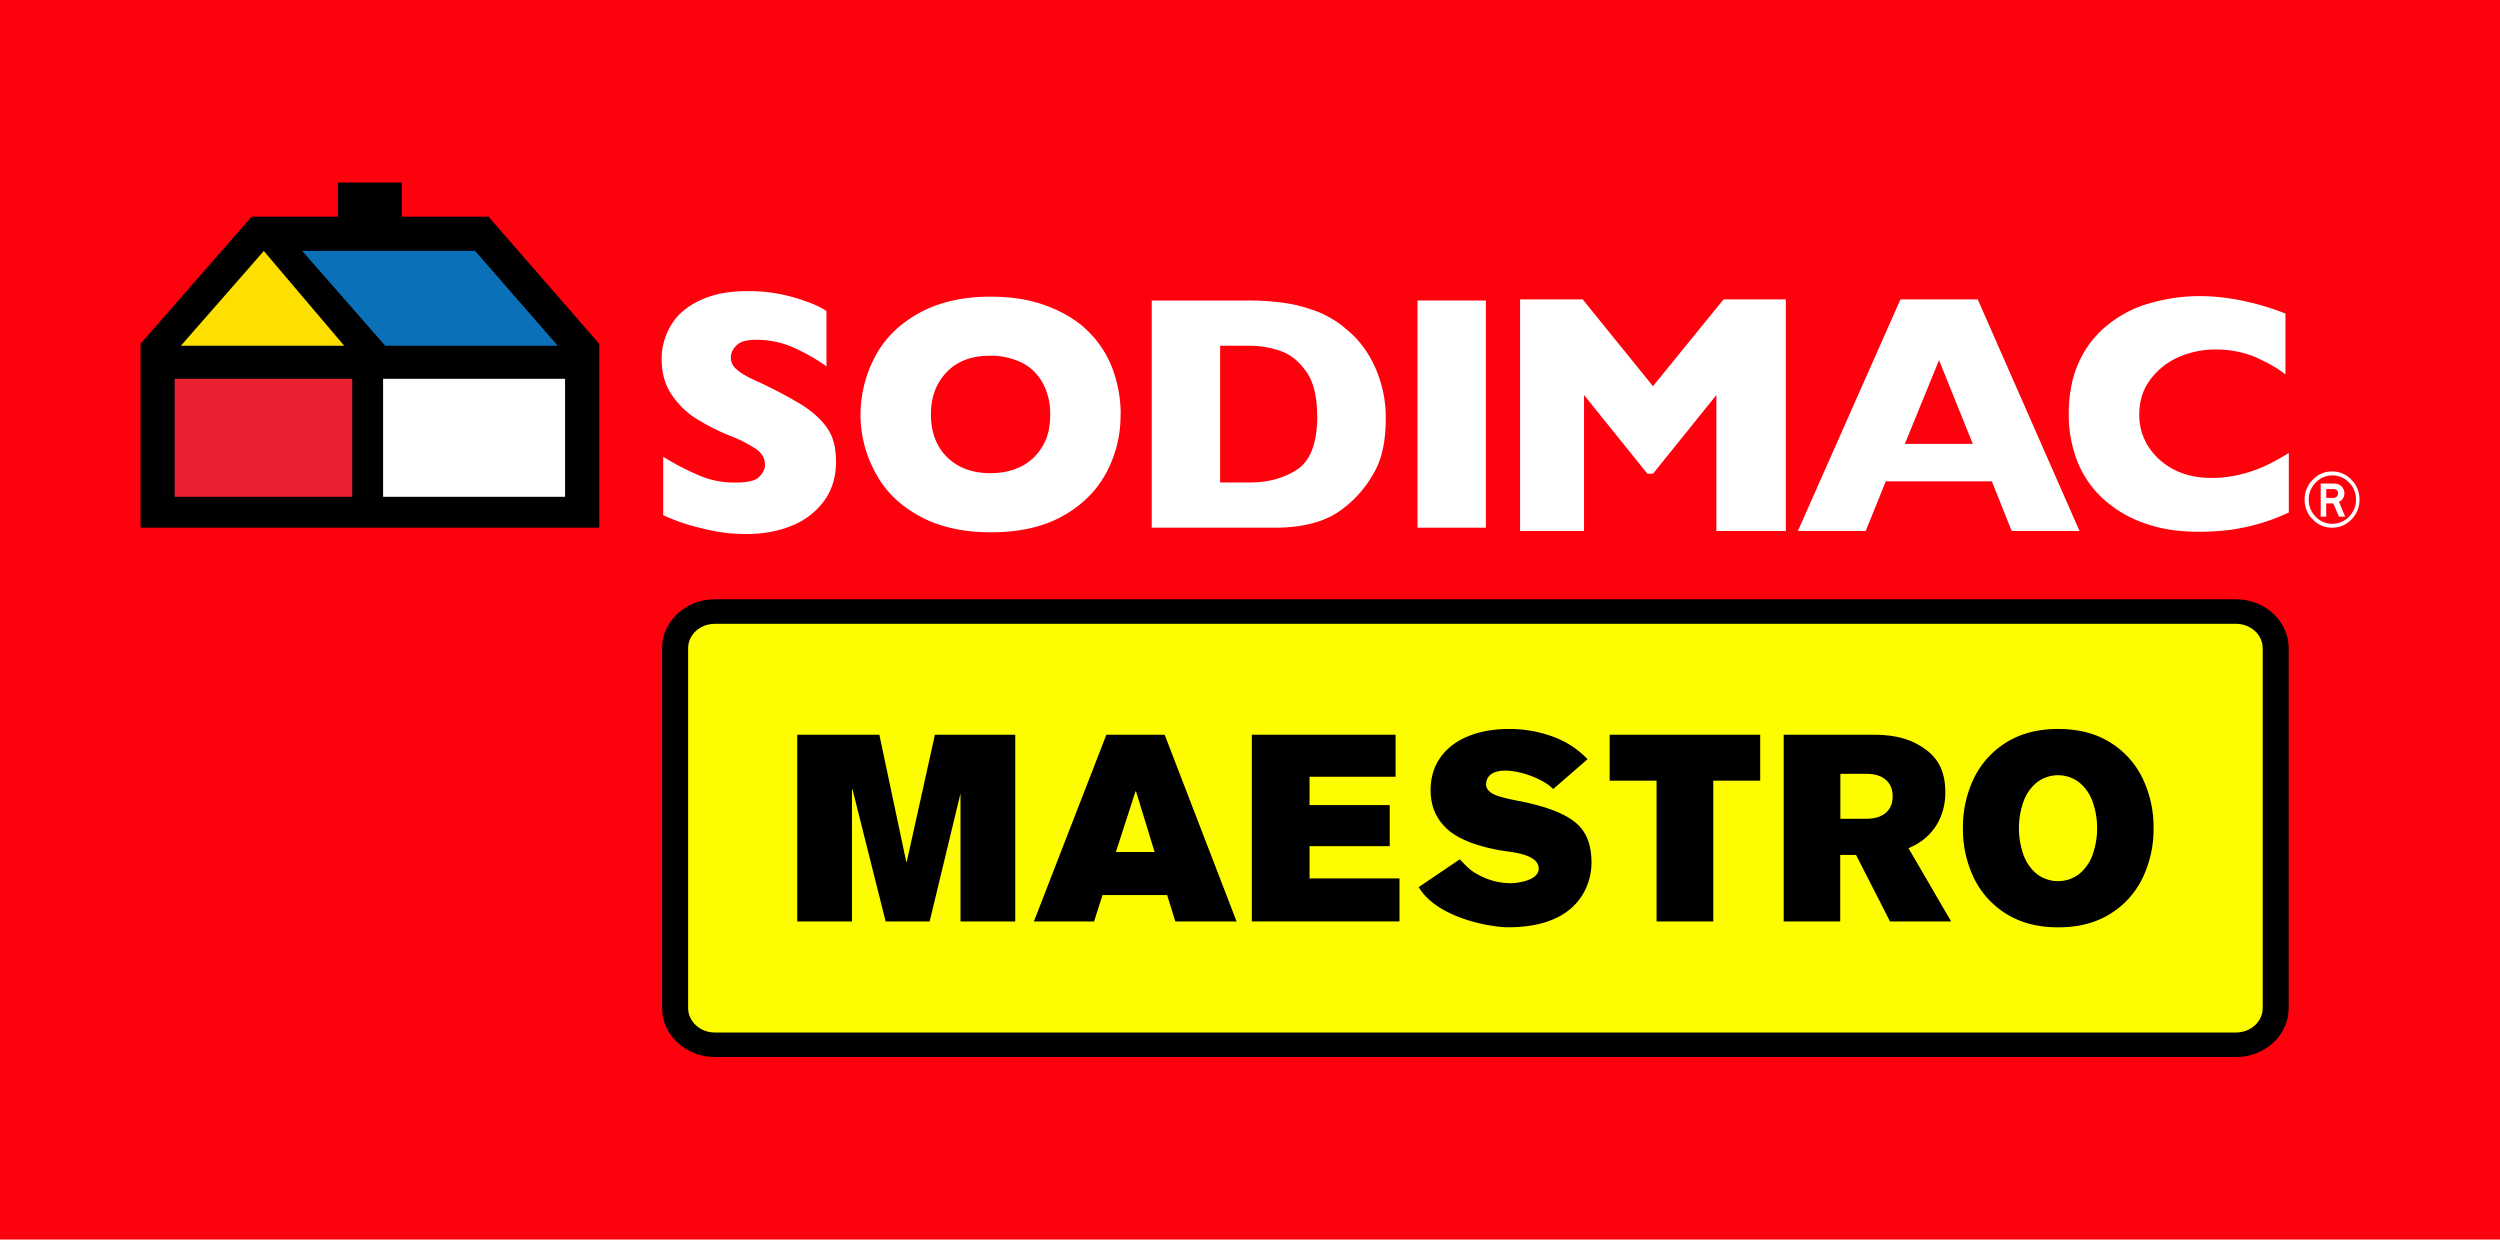 <svg id="Capa_1" data-name="Capa 1" xmlns="http://www.w3.org/2000/svg" width="2052.2" height="1017.5" viewBox="0 0 2052.2 1017.5">
  <g>
    <rect width="2052.2" height="1017.5" style="fill: #ff000d"/>
    <g>
      <g>
        <polygon id="_0daaaa17-a7f9-4a4e-a936-b07f27c22bf0" data-name=" 0daaaa17-a7f9-4a4e-a936-b07f27c22bf0" points="401.03 177.88 329.87 177.88 329.87 149.82 303.62 149.82 277.37 149.82 277.37 177.88 206.49 177.88 115.33 282.26 115.33 433.16 491.91 433.16 491.91 282.26 401.03 177.88"/>
        <rect id="_3d34d33b-45d9-4f71-ae65-5a21fb69e17a" data-name=" 3d34d33b-45d9-4f71-ae65-5a21fb69e17a" x="143.39" y="310.95" width="145.75" height="96.86" style="fill: #e9202f"/>
        <rect id="_185ebdf5-1c93-4dc0-951a-4cccecd347ba" data-name=" 185ebdf5-1c93-4dc0-951a-4cccecd347ba" x="314.48" y="310.95" width="149.37" height="96.86" style="fill: #fff"/>
        <polygon id="a62f5e5f-3279-44a7-a84e-2f55d787c626" points="457.8 283.8 390 205.94 248.05 205.94 316.22 283.8 457.8 283.8" style="fill: #0a71b9"/>
        <polygon id="_43842ebb-1b3a-4f0b-8b0c-b87501916532" data-name=" 43842ebb-1b3a-4f0b-8b0c-b87501916532" points="282.54 283.8 216.55 206.03 148.48 283.8 282.54 283.8" style="fill: #fddf00"/>
      </g>
      <g>
        <path id="_5e4d71aa-7258-4f26-b963-ad6d8af308cd" data-name=" 5e4d71aa-7258-4f26-b963-ad6d8af308cd" d="M1313.07-1209.68c0,12.31-3.17,22.72-9.41,31.6a60.5,60.5,0,0,1-25.89,20.46c-11,4.7-23.9,7.24-38.12,7.24-4.07,0-8.87-.27-14.84-.64a170.25,170.25,0,0,1-23.36-4.43,155.22,155.22,0,0,1-30.23-10.41v-47.89a230.73,230.73,0,0,0,29.06,15.12,73.28,73.28,0,0,0,30.5,6c10,0,16.39-1.54,19.56-5s4.43-6.33,4.43-9.5c0-5.34-2.53-9.78-7.6-13.22a111.13,111.13,0,0,0-22-11,186.16,186.16,0,0,1-28.06-14.49,69.16,69.16,0,0,1-19.56-19.82c-5.07-7.88-7.6-17.38-7.6-28.06a52.8,52.8,0,0,1,7.88-28.34c5.06-8.51,12.94-15.12,23.71-20.19s23.27-7.51,38.75-7.51a129,129,0,0,1,30,3.08,151.73,151.73,0,0,1,22.63,7,68.1,68.1,0,0,1,12.31,6.24v45.45a151.25,151.25,0,0,0-26.52-15.21,74.22,74.22,0,0,0-31.23-6.61c-7.24,0-12.58,1.27-15.66,4.17s-5.07,6.24-5.07,10.32a12.36,12.36,0,0,0,5,10c3.08,2.9,9.14,6.34,17.38,10a369.46,369.46,0,0,1,35.94,18.92c8.78,5.71,16,12,21.09,19.56s6.88,16.38,6.88,27.15" transform="translate(-626.8 1588.75)" style="fill: #fff"/>
        <path d="M1546.64-1248.42a98.86,98.86,0,0,1-12.13,48.52c-8.06,14.66-20.19,26.43-36,35.12s-35.49,13-58.48,13-42.91-4.62-59.11-13.67-28-20.82-35.76-35.76a99.29,99.29,0,0,1-12-47.25,102.68,102.68,0,0,1,12-47.62c7.7-14.57,19.55-26.43,35.76-35.48s35.76-13.67,59-13.67c17.47,0,33,2.53,46.71,7.78s24.9,12.13,33.59,20.82a85.5,85.5,0,0,1,19.91,30.78,107.14,107.14,0,0,1,6.61,37.3m-57.85,0a53.37,53.37,0,0,0-3.16-19.19,43.13,43.13,0,0,0-9.33-15.3,38.75,38.75,0,0,0-15.57-10,57.75,57.75,0,0,0-21.09-3.71c-15.3,0-27.07,4.34-35.76,13.4s-13,20.45-13,34.76,4.34,26.16,13,34.85,20.55,13.4,35.76,13.4c10.59,0,19.28-2.17,26.79-6.25a42.75,42.75,0,0,0,16.75-17.11c4.08-7.15,5.61-15.57,5.61-24.89" transform="translate(-626.8 1588.75)" style="fill: #fff"/>
        <path d="M1764.34-1245.3c0,19.19-3.35,34.58-10.5,46a91.41,91.41,0,0,1-24.63,28.06c-13.21,10.41-32,15.66-56,15.66H1572.24v-186.48h77.67a207.3,207.3,0,0,1,29.88,1.81,114,114,0,0,1,22.54,5.25,79,79,0,0,1,16.93,7.42,73.44,73.44,0,0,1,12.67,9.06,79,79,0,0,1,16.66,18.46,95.6,95.6,0,0,1,11.4,24.63,99.89,99.89,0,0,1,4.35,30.14m-56.31-2.08c0-15.3-2.81-27.52-8.69-35.94s-12.85-14.39-21.27-17.29a78.46,78.46,0,0,0-25.35-4.34h-24.35v112.25h24.35c15,0,27.88-3.44,38.83-10.59s16.57-21.91,16.57-44.09" transform="translate(-626.8 1588.75)" style="fill: #fff"/>
        <rect id="_7f3796ec-612c-4186-8502-800a7ffeeea2" data-name=" 7f3796ec-612c-4186-8502-800a7ffeeea2" x="1163.61" y="246.68" width="56.13" height="186.48" style="fill: #fff"/>
        <polygon id="be066b52-4e98-424f-86df-37e3c10e56a5" points="1465.96 435.88 1408.93 435.88 1408.93 324.26 1356.97 388.81 1352.26 388.81 1300.3 324.26 1300.3 435.88 1247.8 435.88 1247.8 245.78 1299.21 245.78 1356.88 317.02 1414.82 245.78 1465.96 245.78 1465.96 435.88" style="fill: #fff"/>
        <path d="M2333.84-1152.87h-55.67l-16.29-40.74h-87.09l-16.47,40.74h-55.68l84.19-190.1h63.46Zm-87.62-71.52-27.7-68.71-28.07,68.71Z" transform="translate(-626.8 1588.75)" style="fill: #fff"/>
        <path id="_327ebe93-4cd7-4bb3-98d4-681b1b278f58" data-name=" 327ebe93-4cd7-4bb3-98d4-681b1b278f58" d="M2506-1168.26a152.49,152.49,0,0,1-23.9,9.14,174.21,174.21,0,0,1-24.62,5.34,220.4,220.4,0,0,1-25.8,1.54c-16.48,0-31.14-2.17-44.18-6.88a98.3,98.3,0,0,1-34-19.91,83.32,83.32,0,0,1-21.45-31A106,106,0,0,1,2325-1249c0-16.2,2.81-30.51,8.42-42.64a81.07,81.07,0,0,1,23.62-30.41,94.38,94.38,0,0,1,34.49-17.75,145.58,145.58,0,0,1,40.74-5.88c21.54,0,45.81,4.62,70.61,14.3v50.06c-7.15-5.88-16.48-10.59-25.53-14.66a86.29,86.29,0,0,0-32-5.89,75.34,75.34,0,0,0-30.78,6.52,57.29,57.29,0,0,0-23,18.74c-5.88,8.06-8.69,17.38-8.69,28.24a48,48,0,0,0,7.43,26.17,55,55,0,0,0,21.18,19c9.05,4.61,19.28,6.79,30.51,6.79a99.88,99.88,0,0,0,25.8-3.35,111.05,111.05,0,0,0,20.54-7.52c5.62-2.8,11.23-5.88,17.29-9.59v48.61Z" transform="translate(-626.8 1588.75)" style="fill: #fff"/>
        <g>
          <path d="M2557.05-1194.94a21.49,21.49,0,0,0-15.89-6.8,21.49,21.49,0,0,0-15.9,6.8,22.62,22.62,0,0,0-6.63,16.3,22.61,22.61,0,0,0,6.63,16.29,21.53,21.53,0,0,0,15.9,6.78,21.52,21.52,0,0,0,15.89-6.78,22.64,22.64,0,0,0,6.62-16.29A22.65,22.65,0,0,0,2557.05-1194.94Zm3.72,16.3a19.37,19.37,0,0,1-5.69,14,18.56,18.56,0,0,1-13.69,5.86,18.54,18.54,0,0,1-13.72-5.83,19.56,19.56,0,0,1-5.67-14,19.42,19.42,0,0,1,5.71-14,18.54,18.54,0,0,1,13.68-5.86,18.55,18.55,0,0,1,13.71,5.84,19.44,19.44,0,0,1,5.67,14Z" transform="translate(-626.8 1588.75)" style="fill: #fff"/>
          <path d="M2550.07-1179.6a8.16,8.16,0,0,0,1.21-4.27,8,8,0,0,0-2.19-5.47c-1.47-1.63-3.65-2.46-6.55-2.46h-10.73v27.16h4.52v-10.86h5.83l4.64,10.86h5.12l-5.11-12.23A6.51,6.51,0,0,0,2550.07-1179.6Zm-4-4.3a3.9,3.9,0,0,1-1,2.76,4.12,4.12,0,0,1-3.17,1.11h-5.54v-7.24h5.91a4.23,4.23,0,0,1,2.78.87,3,3,0,0,1,1,2.5Z" transform="translate(-626.8 1588.75)" style="fill: #fff"/>
        </g>
      </g>
      <g>
        <g>
          <rect x="554.19" y="501.99" width="1313.89" height="355.65" rx="32.87" style="fill: #fdfd00"/>
          <path d="M2462.32-1096.8H1213.55c-23.84,0-43.24,18-43.24,40.13v295.48c0,22.12,19.4,40.12,43.24,40.12H2462.32c23.84,0,43.23-18,43.23-40.12v-295.48C2505.55-1078.8,2486.16-1096.8,2462.32-1096.8Zm-1270.65,40.13c0-11.06,9.81-20,21.88-20H2462.32c12.07,0,21.88,9,21.88,20v295.48c0,11.05-9.81,20-21.88,20H1213.55c-12.07,0-21.88-9-21.88-20Z" transform="translate(-626.8 1588.75)"/>
        </g>
        <g>
          <path d="M1281.23-985.64h67.41l22.07,104.33h.44l23.1-104.33h65.94v153.28h-44.94V-940.7h.8l-26.11,108.34h-36.12l-27.2-108.34h-.45v108.34h-44.94Z" transform="translate(-626.8 1588.75)"/>
          <path d="M1535-985.64h47.84l59.05,153.28h-50.27L1584.89-854h-53.06l-6.92,21.67H1475.5Zm39.6,96.3-15.25-49.76h-.44l-16.11,49.76Z" transform="translate(-626.8 1588.75)"/>
          <path d="M1654.4-985.64h118v34.51h-70.62v23.27h65.81v33.71h-65.81v26.48h73.83v35.31H1654.4Z" transform="translate(-626.8 1588.75)"/>
          <path d="M1791.38-860.53l33.7-22.84c5.9,6,8,9,16.37,13.28a55.61,55.61,0,0,0,25.13,6.35c6.62,0,23.61-2.51,23.33-12.15-.34-12.4-24.07-13.39-32.6-15q-30.22-5.62-43.16-17.87t-13-31.21q0-15.93,8.31-27.34t22.85-17.21q14.57-5.84,33.13-5.82a102.75,102.75,0,0,1,36,6.24A74.25,74.25,0,0,1,1930-965.55L1901.76-941c-11.31-12.36-54.67-25-55.08-3.66,0,2.41,1.49,4.37,3.07,5.81s4.2,2.73,7.88,3.88a162,162,0,0,0,16.72,3.86c19.56,3.88,35.74,9.4,45.59,17.44s13.29,19.45,13.29,33.36c0,11.63-5.44,52.75-68.63,52.75C1850.82-827.57,1806.6-834.94,1791.38-860.53Z" transform="translate(-626.8 1588.75)"/>
          <path d="M1986.65-947.92h-38.52v-37.72h123.59v37.72H2033.2v115.56h-46.55Z" transform="translate(-626.8 1588.75)"/>
          <path d="M2091-985.64H2165c18.89,0,32.1,4.21,42.84,12.32s16.15,19.07,15.82,36.44c-.33,17.57-9,35.69-30.22,44.39l35,60.13h-50.19l-27.85-54.57h-13v54.57H2091Zm68,69q10.1,0,15.78-4.86t5.67-13.58q0-8.67-5.67-13.57T2159-953.54h-21.48v36.91Z" transform="translate(-626.8 1588.75)"/>
          <path d="M2273.83-838.51a70.71,70.71,0,0,1-26.7-29.5,92.07,92.07,0,0,1-9-40.92,91.81,91.81,0,0,1,9-40.93,70.64,70.64,0,0,1,26.7-29.5q17.65-11,42.54-11t42.53,11a70.64,70.64,0,0,1,26.7,29.5,92.22,92.22,0,0,1,9,40.93,91.94,91.94,0,0,1-9,40.92,70.7,70.7,0,0,1-26.7,29.5q-17.66,11-42.53,11T2273.83-838.51Zm59.51-32.62a36,36,0,0,0,11.1-15.6,65.83,65.83,0,0,0,0-44.35,36,36,0,0,0-11.1-15.6,28.64,28.64,0,0,0-34.29,0,36.25,36.25,0,0,0-11.11,15.6,66,66,0,0,0,0,44.35,35.8,35.8,0,0,0,11.11,15.6,28.64,28.64,0,0,0,34.29,0Z" transform="translate(-626.8 1588.75)"/>
        </g>
      </g>
    </g>
  </g>
</svg>
